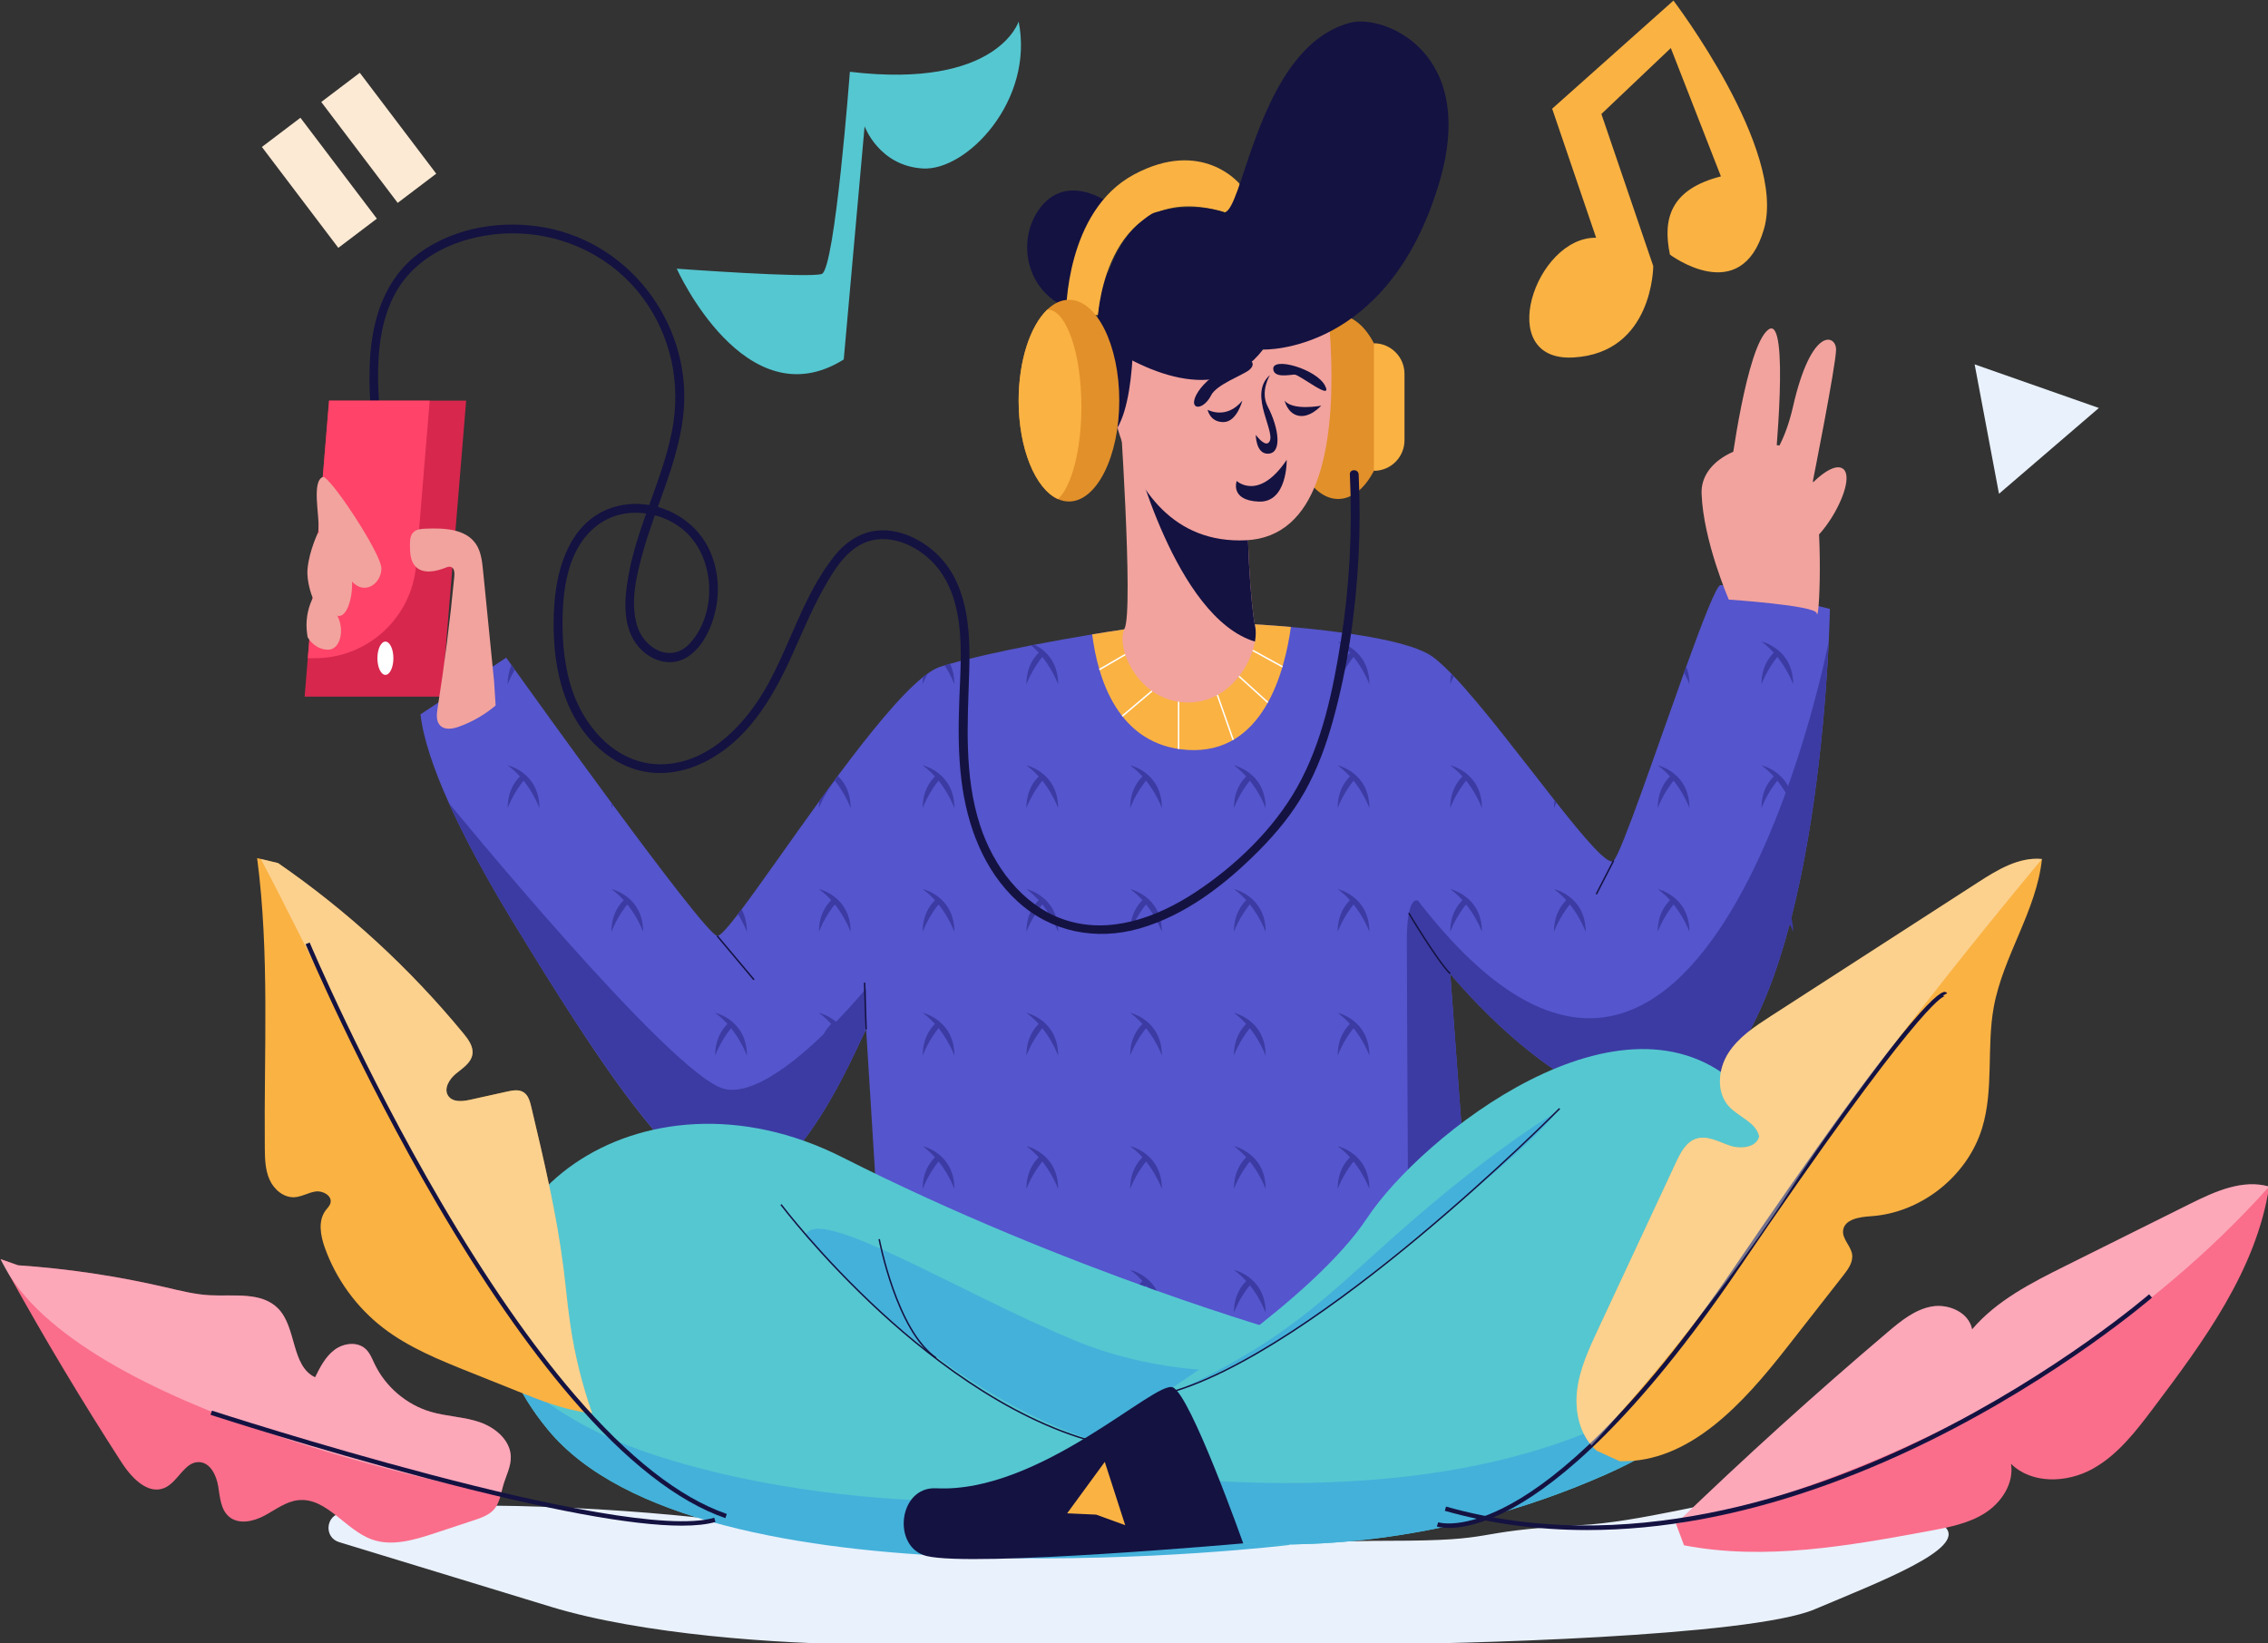 <?xml version="1.0" encoding="UTF-8"?><svg xmlns="http://www.w3.org/2000/svg" xmlns:xlink="http://www.w3.org/1999/xlink" height="95.7" preserveAspectRatio="xMidYMid meet" version="1.0" viewBox="33.9 27.1 132.1 95.7" width="132.1" zoomAndPan="magnify"><rect x="33.9" y="27.1" width="132.1" height="95.7" fill="#333333" stroke="none"/><g><g><path d="M140.484,62.561c0,0-0.011,0.71-0.068,1.908c0,0,0,0,0,0.001c-0.156,3.252-0.651,10.099-2.181,16.089 c0,0,0,0,0,0.001c-0.031,0.119-0.062,0.237-0.092,0.356c-1.497,5.671-3.946,10.485-7.949,10.597 c-5.452,0.154-11.825-7.698-11.825-7.698l0.173,2.329l0.006,0.086l0.084,1.136l0.041,0.557l1.208,16.313l0.099,1.33H85.5 l-0.81-13.011v-0.005l-0.342-5.491c0,0-0.02,0.038-0.058,0.109c-0.553,1.04-3.866,9.183-7.699,9.106 c-3.192-0.064-8.145-7.833-12.837-15.521c-0.053-0.086-0.105-0.171-0.156-0.257c-0.432-0.712-0.849-1.424-1.247-2.127v-0.001 c-0.881-1.558-1.666-3.077-2.302-4.49v-0.001c-0.902-2.002-1.504-3.789-1.657-5.171l4.992-3.302c0,0,0.11,0.154,0.308,0.431 c0.058,0.08,0.122,0.171,0.193,0.27c0.993,1.387,3.315,4.616,5.642,7.772v0.001c0.023,0.031,0.045,0.061,0.068,0.092 c2.842,3.852,5.672,7.565,6.076,7.638c0.156,0.028,0.589-0.453,1.211-1.263c0.068-0.088,0.139-0.181,0.211-0.277 c1.132-1.502,2.789-3.909,4.533-6.315c0-0.001,0.001-0.001,0.001-0.001c0.292-0.402,0.586-0.804,0.88-1.202 c0.036-0.048,0.072-0.097,0.107-0.145c0.028-0.037,0.055-0.075,0.083-0.112c1.82-2.447,3.638-4.699,4.973-5.764h0.001 c0.089-0.071,0.174-0.136,0.258-0.196c0.264-0.188,0.505-0.321,0.72-0.392c0.085-0.028,0.176-0.057,0.272-0.086 c0.099-0.03,0.204-0.06,0.314-0.092h0.001c1.148-0.327,2.864-0.71,4.726-1.074c0.065-0.013,0.132-0.026,0.198-0.038h0.001 c1.101-0.213,2.247-0.419,3.355-0.602c2.532-0.419,4.859-0.719,5.966-0.719c1.109,0,3.282,0.084,5.607,0.287 c3.124,0.274,6.521,0.763,7.974,1.556c0.365,0.199,0.833,0.608,1.369,1.16c0.048,0.05,0.097,0.101,0.146,0.153 c1.679,1.766,3.97,4.816,5.867,7.223c0.036,0.045,0.07,0.088,0.105,0.132c1.683,2.132,3.037,3.722,3.34,3.389 c0.471-0.518,2.476-6.446,4.096-10.948V66.28c0.043-0.122,0.087-0.242,0.129-0.36v-0.001c0.963-2.662,1.768-4.74,1.995-4.74 C134.724,61.179,140.484,62.561,140.484,62.561z" fill="#5555CD"/></g><g><g><g><g><g><path d="M63.885,66.103c-0.285,0.488-0.415,0.858-0.415,0.858c0-0.45,0.086-0.822,0.221-1.128 C63.749,65.914,63.814,66.004,63.885,66.103z" fill="#3C3BA3"/></g></g><g><g><path d="M89.488,66.962c0,0-0.176-0.501-0.568-1.108c0.099-0.03,0.204-0.06,0.314-0.092h0.001 C89.388,66.081,89.488,66.476,89.488,66.962z" fill="#3C3BA3"/></g><g><path d="M87.671,66.527c0.089-0.071,0.174-0.136,0.258-0.196c-0.196,0.371-0.287,0.63-0.287,0.63 C87.642,66.808,87.652,66.663,87.671,66.527L87.671,66.527z" fill="#3C3BA3"/></g></g><g><g><path d="M95.532,66.962c0,0-0.279-0.8-0.924-1.601c-0.065-0.082-0.134-0.164-0.208-0.245 c-0.133-0.147-0.279-0.292-0.438-0.427c0.065-0.013,0.132-0.026,0.198-0.038h0.001C94.708,64.924,95.532,65.568,95.532,66.962 z" fill="#3C3BA3"/></g><g><path d="M94.491,65.03c-0.42,0.373-0.806,0.976-0.806,1.932c0,0,0.307-0.879,1.018-1.717 C94.73,65.211,94.608,64.969,94.491,65.03z" fill="#3C3BA3"/></g></g><g><g><path d="M111.813,64.468c0,0,1.846,0.406,1.846,2.493C113.66,66.962,113.119,65.416,111.813,64.468z" fill="#3C3BA3"/></g><g><path d="M112.62,65.03c-0.42,0.373-0.806,0.976-0.806,1.932c0,0,0.307-0.879,1.018-1.717 C112.858,65.211,112.737,64.969,112.62,65.03z" fill="#3C3BA3"/></g></g></g><g><g><g><path d="M63.471,71.676c0,0,1.846,0.406,1.846,2.493C65.317,74.169,64.777,72.624,63.471,71.676z" fill="#3C3BA3"/></g><g><path d="M64.277,72.237c-0.42,0.373-0.806,0.976-0.806,1.932c0,0,0.307-0.879,1.018-1.717 C64.515,72.419,64.394,72.177,64.277,72.237z" fill="#3C3BA3"/></g></g><g><g><path d="M69.595,73.968c-0.055,0.127-0.081,0.202-0.081,0.202c0-0.102,0.004-0.2,0.014-0.294 C69.55,73.906,69.572,73.937,69.595,73.968z" fill="#3C3BA3"/></g></g><g><g><path d="M83.446,74.169c0,0-0.28-0.801-0.923-1.603c-0.006-0.006-0.011-0.013-0.016-0.019 c0.036-0.048,0.072-0.097,0.107-0.145c0.028-0.037,0.055-0.075,0.083-0.112C83.094,72.667,83.446,73.258,83.446,74.169z" fill="#3C3BA3"/></g><g><path d="M82.618,72.452c-0.033,0.038-0.064,0.077-0.095,0.115c-0.644,0.802-0.924,1.603-0.924,1.603 c0-0.148,0.009-0.287,0.026-0.419c0-0.001,0.001-0.001,0.001-0.001c0.292-0.402,0.586-0.804,0.88-1.202 c0.036-0.048,0.072-0.097,0.107-0.145C82.622,72.426,82.623,72.444,82.618,72.452z" fill="#3C3BA3"/></g></g><g><g><path d="M87.642,71.676c0,0,1.846,0.406,1.846,2.493C89.488,74.169,88.948,72.624,87.642,71.676z" fill="#3C3BA3"/></g><g><path d="M88.449,72.237c-0.42,0.373-0.806,0.976-0.806,1.932c0,0,0.307-0.879,1.018-1.717 C88.687,72.419,88.565,72.177,88.449,72.237z" fill="#3C3BA3"/></g></g><g><g><path d="M93.685,71.676c0,0,1.846,0.406,1.846,2.493C95.531,74.169,94.991,72.624,93.685,71.676z" fill="#3C3BA3"/></g><g><path d="M94.491,72.237c-0.42,0.373-0.806,0.976-0.806,1.932c0,0,0.307-0.879,1.018-1.717 C94.73,72.419,94.608,72.177,94.491,72.237z" fill="#3C3BA3"/></g></g><g><g><path d="M99.728,71.676c0,0,1.846,0.406,1.846,2.493C101.574,74.169,101.034,72.624,99.728,71.676z" fill="#3C3BA3"/></g><g><path d="M100.534,72.237c-0.42,0.373-0.806,0.976-0.806,1.932c0,0,0.307-0.879,1.018-1.717 C100.772,72.419,100.651,72.177,100.534,72.237z" fill="#3C3BA3"/></g></g><g><g><path d="M105.771,71.676c0,0,1.846,0.406,1.846,2.493C107.617,74.169,107.077,72.624,105.771,71.676z" fill="#3C3BA3"/></g><g><path d="M106.577,72.237c-0.42,0.373-0.806,0.976-0.806,1.932c0,0,0.307-0.879,1.018-1.717 C106.815,72.419,106.694,72.177,106.577,72.237z" fill="#3C3BA3"/></g></g><g><g><path d="M111.813,71.676c0,0,1.846,0.406,1.846,2.493C113.66,74.169,113.119,72.624,111.813,71.676z" fill="#3C3BA3"/></g><g><path d="M112.62,72.237c-0.42,0.373-0.806,0.976-0.806,1.932c0,0,0.307-0.879,1.018-1.717 C112.858,72.419,112.737,72.177,112.62,72.237z" fill="#3C3BA3"/></g></g></g><g><g><g><path d="M63.471,78.883c0,0,1.846,0.406,1.846,2.493C65.317,81.377,64.777,79.831,63.471,78.883z" fill="#3C3BA3"/></g><g><path d="M64.489,79.659c-0.033,0.038-0.064,0.077-0.095,0.115c-0.279,0.348-0.49,0.695-0.639,0.977 c-0.053-0.086-0.105-0.171-0.156-0.257c0.131-0.416,0.349-0.73,0.587-0.964c0.031-0.03,0.061-0.058,0.092-0.086 C64.394,79.384,64.515,79.626,64.489,79.659z" fill="#3C3BA3"/></g></g><g><g><path d="M69.514,78.883c0,0,1.846,0.406,1.846,2.493C71.36,81.377,70.82,79.831,69.514,78.883z" fill="#3C3BA3"/></g><g><path d="M70.32,79.445c-0.42,0.373-0.806,0.976-0.806,1.932c0,0,0.307-0.879,1.018-1.717 C70.558,79.626,70.437,79.384,70.32,79.445z" fill="#3C3BA3"/></g></g><g><g><path d="M77.403,81.377c0,0-0.161-0.461-0.521-1.034c0.068-0.088,0.139-0.181,0.211-0.277 C77.278,80.404,77.403,80.833,77.403,81.377z" fill="#3C3BA3"/></g></g><g><g><path d="M81.599,78.883c0,0,1.846,0.406,1.846,2.493C83.446,81.377,82.905,79.831,81.599,78.883z" fill="#3C3BA3"/></g><g><path d="M82.406,79.445c-0.42,0.373-0.806,0.976-0.806,1.932c0,0,0.307-0.879,1.018-1.717 C82.644,79.626,82.522,79.384,82.406,79.445z" fill="#3C3BA3"/></g></g><g><g><path d="M87.642,78.883c0,0,1.846,0.406,1.846,2.493C89.488,81.377,88.948,79.831,87.642,78.883z" fill="#3C3BA3"/></g><g><path d="M88.449,79.445c-0.42,0.373-0.806,0.976-0.806,1.932c0,0,0.307-0.879,1.018-1.717 C88.687,79.626,88.565,79.384,88.449,79.445z" fill="#3C3BA3"/></g></g><g><g><path d="M93.685,78.883c0,0,1.846,0.406,1.846,2.493C95.531,81.377,94.991,79.831,93.685,78.883z" fill="#3C3BA3"/></g><g><path d="M94.491,79.445c-0.42,0.373-0.806,0.976-0.806,1.932c0,0,0.307-0.879,1.018-1.717 C94.73,79.626,94.608,79.384,94.491,79.445z" fill="#3C3BA3"/></g></g><g><g><path d="M99.728,78.883c0,0,1.846,0.406,1.846,2.493C101.574,81.377,101.034,79.831,99.728,78.883z" fill="#3C3BA3"/></g><g><path d="M100.534,79.445c-0.42,0.373-0.806,0.976-0.806,1.932c0,0,0.307-0.879,1.018-1.717 C100.772,79.626,100.651,79.384,100.534,79.445z" fill="#3C3BA3"/></g></g><g><g><path d="M105.771,78.883c0,0,1.846,0.406,1.846,2.493C107.617,81.377,107.077,79.831,105.771,78.883z" fill="#3C3BA3"/></g><g><path d="M106.577,79.445c-0.42,0.373-0.806,0.976-0.806,1.932c0,0,0.307-0.879,1.018-1.717 C106.815,79.626,106.694,79.384,106.577,79.445z" fill="#3C3BA3"/></g></g><g><g><path d="M111.813,78.883c0,0,1.846,0.406,1.846,2.493C113.66,81.377,113.119,79.831,111.813,78.883z" fill="#3C3BA3"/></g><g><path d="M112.62,79.445c-0.42,0.373-0.806,0.976-0.806,1.932c0,0,0.307-0.879,1.018-1.717 C112.858,79.626,112.737,79.384,112.62,79.445z" fill="#3C3BA3"/></g></g></g><g><g><g><path d="M69.514,86.091c0,0,1.846,0.406,1.846,2.493C71.36,88.584,70.82,87.039,69.514,86.091z" fill="#3C3BA3"/></g><g><path d="M70.32,86.652c-0.42,0.373-0.806,0.976-0.806,1.932c0,0,0.307-0.879,1.018-1.717 C70.558,86.834,70.437,86.592,70.32,86.652z" fill="#3C3BA3"/></g></g><g><g><path d="M75.557,86.091c0,0,1.846,0.406,1.846,2.493C77.403,88.584,76.862,87.039,75.557,86.091z" fill="#3C3BA3"/></g><g><path d="M76.363,86.652c-0.42,0.373-0.806,0.976-0.806,1.932c0,0,0.307-0.879,1.018-1.717 C76.601,86.834,76.48,86.592,76.363,86.652z" fill="#3C3BA3"/></g></g><g><g><path d="M81.599,86.091c0,0,1.846,0.406,1.846,2.493C83.446,88.584,82.905,87.039,81.599,86.091z" fill="#3C3BA3"/></g><g><path d="M82.406,86.652c-0.42,0.373-0.806,0.976-0.806,1.932c0,0,0.307-0.879,1.018-1.717 C82.644,86.834,82.522,86.592,82.406,86.652z" fill="#3C3BA3"/></g></g><g><g><path d="M87.642,86.091c0,0,1.846,0.406,1.846,2.493C89.488,88.584,88.948,87.039,87.642,86.091z" fill="#3C3BA3"/></g><g><path d="M88.449,86.652c-0.42,0.373-0.806,0.976-0.806,1.932c0,0,0.307-0.879,1.018-1.717 C88.687,86.834,88.565,86.592,88.449,86.652z" fill="#3C3BA3"/></g></g><g><g><path d="M93.685,86.091c0,0,1.846,0.406,1.846,2.493C95.531,88.584,94.991,87.039,93.685,86.091z" fill="#3C3BA3"/></g><g><path d="M94.491,86.652c-0.42,0.373-0.806,0.976-0.806,1.932c0,0,0.307-0.879,1.018-1.717 C94.73,86.834,94.608,86.592,94.491,86.652z" fill="#3C3BA3"/></g></g><g><g><path d="M99.728,86.091c0,0,1.846,0.406,1.846,2.493C101.574,88.584,101.034,87.039,99.728,86.091z" fill="#3C3BA3"/></g><g><path d="M100.534,86.652c-0.42,0.373-0.806,0.976-0.806,1.932c0,0,0.307-0.879,1.018-1.717 C100.772,86.834,100.651,86.592,100.534,86.652z" fill="#3C3BA3"/></g></g><g><g><path d="M105.771,86.091c0,0,1.846,0.406,1.846,2.493C107.617,88.584,107.077,87.039,105.771,86.091z" fill="#3C3BA3"/></g><g><path d="M106.577,86.652c-0.42,0.373-0.806,0.976-0.806,1.932c0,0,0.307-0.879,1.018-1.717 C106.815,86.834,106.694,86.592,106.577,86.652z" fill="#3C3BA3"/></g></g><g><g><path d="M111.813,86.091c0,0,1.846,0.406,1.846,2.493C113.66,88.584,113.119,87.039,111.813,86.091z" fill="#3C3BA3"/></g><g><path d="M112.62,86.652c-0.42,0.373-0.806,0.976-0.806,1.932c0,0,0.307-0.879,1.018-1.717 C112.858,86.834,112.737,86.592,112.62,86.652z" fill="#3C3BA3"/></g></g></g><g><g><g><path d="M87.642,93.857c0,0,1.846,0.406,1.846,2.493C89.488,96.35,88.948,94.805,87.642,93.857z" fill="#3C3BA3"/></g><g><path d="M88.449,94.418c-0.42,0.373-0.806,0.976-0.806,1.932c0,0,0.307-0.879,1.018-1.717 C88.687,94.599,88.565,94.357,88.449,94.418z" fill="#3C3BA3"/></g></g><g><g><path d="M93.685,93.857c0,0,1.846,0.406,1.846,2.493C95.531,96.35,94.991,94.805,93.685,93.857z" fill="#3C3BA3"/></g><g><path d="M94.491,94.418c-0.42,0.373-0.806,0.976-0.806,1.932c0,0,0.307-0.879,1.018-1.717 C94.73,94.599,94.608,94.357,94.491,94.418z" fill="#3C3BA3"/></g></g><g><g><path d="M99.728,93.857c0,0,1.846,0.406,1.846,2.493C101.574,96.35,101.034,94.805,99.728,93.857z" fill="#3C3BA3"/></g><g><path d="M100.534,94.418c-0.42,0.373-0.806,0.976-0.806,1.932c0,0,0.307-0.879,1.018-1.717 C100.772,94.599,100.651,94.357,100.534,94.418z" fill="#3C3BA3"/></g></g><g><g><path d="M105.771,93.857c0,0,1.846,0.406,1.846,2.493C107.617,96.35,107.077,94.805,105.771,93.857z" fill="#3C3BA3"/></g><g><path d="M106.577,94.418c-0.42,0.373-0.806,0.976-0.806,1.932c0,0,0.307-0.879,1.018-1.717 C106.815,94.599,106.694,94.357,106.577,94.418z" fill="#3C3BA3"/></g></g><g><g><path d="M111.813,93.857c0,0,1.846,0.406,1.846,2.493C113.66,96.35,113.119,94.805,111.813,93.857z" fill="#3C3BA3"/></g><g><path d="M112.62,94.418c-0.42,0.373-0.806,0.976-0.806,1.932c0,0,0.307-0.879,1.018-1.717 C112.858,94.599,112.737,94.357,112.62,94.418z" fill="#3C3BA3"/></g></g></g><g><g><g><path d="M99.728,101.064c0,0,1.846,0.406,1.846,2.493C101.574,103.558,101.034,102.012,99.728,101.064z" fill="#3C3BA3"/></g><g><path d="M100.534,101.626c-0.42,0.373-0.806,0.976-0.806,1.932c0,0,0.307-0.879,1.018-1.717 C100.772,101.807,100.651,101.565,100.534,101.626z" fill="#3C3BA3"/></g></g><g><g><path d="M105.771,101.064c0,0,1.846,0.406,1.846,2.493C107.617,103.558,107.077,102.012,105.771,101.064z" fill="#3C3BA3"/></g><g><path d="M106.577,101.626c-0.42,0.373-0.806,0.976-0.806,1.932c0,0,0.307-0.879,1.018-1.717 C106.815,101.807,106.694,101.565,106.577,101.626z" fill="#3C3BA3"/></g></g></g></g><g><g><g><g><path d="M118.578,66.484c-0.143,0.287-0.209,0.477-0.209,0.477c0-0.23,0.023-0.439,0.063-0.63 C118.48,66.381,118.528,66.433,118.578,66.484z" fill="#3C3BA3"/></g></g><g><g><path d="M132.301,66.962c0,0-0.099-0.283-0.315-0.681V66.28c0.043-0.122,0.087-0.242,0.129-0.36 C132.23,66.209,132.301,66.553,132.301,66.962z" fill="#3C3BA3"/></g></g><g><g><path d="M136.497,64.468c0,0,1.846,0.406,1.846,2.493C138.344,66.962,137.803,65.416,136.497,64.468z" fill="#3C3BA3"/></g><g><path d="M137.304,65.03c-0.42,0.373-0.806,0.976-0.806,1.932c0,0,0.307-0.879,1.018-1.717 C137.542,65.211,137.421,64.969,137.304,65.03z" fill="#3C3BA3"/></g></g></g><g><g><g><path d="M118.369,71.676c0,0,1.846,0.406,1.846,2.493C120.215,74.169,119.675,72.624,118.369,71.676z" fill="#3C3BA3"/></g><g><path d="M119.175,72.237c-0.42,0.373-0.806,0.976-0.806,1.932c0,0,0.307-0.879,1.018-1.717 C119.414,72.419,119.292,72.177,119.175,72.237z" fill="#3C3BA3"/></g></g><g><g><path d="M124.55,73.84c-0.094,0.203-0.138,0.33-0.138,0.33c0-0.164,0.011-0.319,0.033-0.462 C124.48,73.752,124.515,73.795,124.55,73.84z" fill="#3C3BA3"/></g></g><g><g><path d="M130.455,71.676c0,0,1.846,0.406,1.846,2.493C132.301,74.169,131.76,72.624,130.455,71.676z" fill="#3C3BA3"/></g><g><path d="M131.261,72.237c-0.42,0.373-0.806,0.976-0.806,1.932c0,0,0.307-0.879,1.018-1.717 C131.499,72.419,131.378,72.177,131.261,72.237z" fill="#3C3BA3"/></g></g><g><g><path d="M136.497,71.676c0,0,1.846,0.406,1.846,2.493C138.344,74.169,137.803,72.624,136.497,71.676z" fill="#3C3BA3"/></g><g><path d="M137.304,72.237c-0.42,0.373-0.806,0.976-0.806,1.932c0,0,0.307-0.879,1.018-1.717 C137.542,72.419,137.421,72.177,137.304,72.237z" fill="#3C3BA3"/></g></g></g><g><g><g><path d="M118.369,78.883c0,0,1.846,0.406,1.846,2.493C120.215,81.377,119.675,79.831,118.369,78.883z" fill="#3C3BA3"/></g><g><path d="M119.175,79.445c-0.42,0.373-0.806,0.976-0.806,1.932c0,0,0.307-0.879,1.018-1.717 C119.414,79.626,119.292,79.384,119.175,79.445z" fill="#3C3BA3"/></g></g><g><g><path d="M124.412,78.883c0,0,1.846,0.406,1.846,2.493C126.258,81.377,125.718,79.831,124.412,78.883z" fill="#3C3BA3"/></g><g><path d="M125.218,79.445c-0.42,0.373-0.806,0.976-0.806,1.932c0,0,0.307-0.879,1.018-1.717 C125.456,79.626,125.335,79.384,125.218,79.445z" fill="#3C3BA3"/></g></g><g><g><path d="M130.455,78.883c0,0,1.846,0.406,1.846,2.493C132.301,81.377,131.76,79.831,130.455,78.883z" fill="#3C3BA3"/></g><g><path d="M131.261,79.445c-0.42,0.373-0.806,0.976-0.806,1.932c0,0,0.307-0.879,1.018-1.717 C131.499,79.626,131.378,79.384,131.261,79.445z" fill="#3C3BA3"/></g></g><g><g><path d="M136.497,78.883c0,0,1.846,0.406,1.846,2.493C138.344,81.377,137.803,79.831,136.497,78.883z" fill="#3C3BA3"/></g><g><path d="M137.304,79.445c-0.42,0.373-0.806,0.976-0.806,1.932c0,0,0.307-0.879,1.018-1.717 C137.542,79.626,137.421,79.384,137.304,79.445z" fill="#3C3BA3"/></g></g></g><g><g><g><path d="M118.548,86.229c-0.058-0.047-0.117-0.092-0.178-0.137c0.01,0.002,0.073,0.017,0.171,0.051 L118.548,86.229z" fill="#3C3BA3"/></g><g><path d="M118.673,87.922c-0.208,0.388-0.304,0.663-0.304,0.663c0-0.496,0.104-0.897,0.263-1.219 L118.673,87.922z" fill="#3C3BA3"/></g></g><g><g><path d="M124.412,86.091c0,0,1.846,0.406,1.846,2.493C126.258,88.584,125.718,87.039,124.412,86.091z" fill="#3C3BA3"/></g><g><path d="M125.218,86.652c-0.42,0.373-0.806,0.976-0.806,1.932c0,0,0.307-0.879,1.018-1.717 C125.456,86.834,125.335,86.592,125.218,86.652z" fill="#3C3BA3"/></g></g><g><g><path d="M130.455,86.091c0,0,1.846,0.406,1.846,2.493C132.301,88.584,131.76,87.039,130.455,86.091z" fill="#3C3BA3"/></g><g><path d="M131.261,86.652c-0.42,0.373-0.806,0.976-0.806,1.932c0,0,0.307-0.879,1.018-1.717 C131.499,86.834,131.378,86.592,131.261,86.652z" fill="#3C3BA3"/></g></g></g></g></g><g><path d="M76.701 81.214H76.786V84.552H76.701z" fill="#141241" transform="rotate(-40.015 76.747 82.884)"/></g><g><path d="M84.348,84.669l-0.058,2.497c-0.553,1.04-3.866,9.183-7.699,9.106c-3.138-0.063-8.145-7.833-12.837-15.521 c-0.053-0.086-0.105-0.171-0.156-0.257c-0.432-0.712-0.849-1.424-1.247-2.127v-0.001c-0.881-1.558-1.666-3.077-2.302-4.49 c0,0,12.961,15.857,16.018,16.639C78.978,91.26,84.348,84.669,84.348,84.669z" fill="#3C3BA3"/></g><g><path d="M140.415,64.469c-0.156,3.252-0.651,10.099-2.181,16.089c0,0,0,0,0,0.001 c-0.031,0.119-0.062,0.237-0.092,0.356c-1.497,5.671-3.946,10.485-7.949,10.597c-5.452,0.154-11.825-7.698-11.825-7.698 l0.173,2.329l0.006,0.086l0.084,1.136l0.041,0.557l1.208,16.313l-3.929-0.103c0,0-0.109-19.533-0.109-22.245 c0-2.712,0.646-2.332,0.646-2.332C133.193,101.196,140.381,64.66,140.415,64.469z" fill="#3C3BA3"/></g><g><path d="M109.088,63.616c-0.356,2.6-1.613,7.443-6.02,7.162c-4.091-0.262-5.238-4.226-5.553-6.73 c2.532-0.419,4.859-0.719,5.966-0.719C104.59,63.329,106.763,63.413,109.088,63.616z" fill="#FAB243"/></g><g><path d="M107.002,63.559c0.056,0.254,0.053,0.567-0.007,0.909c-0.268,1.52-1.667,3.607-3.986,3.545 c-2.841-0.077-4.147-3.225-3.609-4.3c0.538-1.075-0.307-13.279-0.307-13.279h7.95c-0.223,1.084-0.356,2.376-0.423,3.722 C106.42,58.106,106.773,62.528,107.002,63.559z" fill="#F2A39E"/></g><g><path d="M106.995,64.468c-4.644-1.406-7.076-11.2-7.076-11.2l6.7,0.887c-0.2,3.95,0.154,8.372,0.383,9.403 C107.058,63.813,107.055,64.126,106.995,64.468z" fill="#141241"/></g><g><path d="M97.815 65.615H99.559V65.7H97.815z" fill="#FFF" transform="rotate(-30.147 98.694 65.661)"/></g><g><path d="M98.996 68.032H101.262V68.118H98.996z" fill="#FFF" transform="rotate(-40.226 100.136 68.077)"/></g><g><path d="M102.505 67.972H102.59V70.722H102.505z" fill="#FFF"/></g><g><path d="M105.222 67.505H105.307V70.277H105.222z" fill="#FFF" transform="rotate(-19.369 105.252 68.88)"/></g><g><path d="M106.863 66.122H106.948V68.392H106.863z" fill="#FFF" transform="rotate(-47.78 106.9 67.254)"/></g><g><path d="M108.579 65.971L106.846 65.02 106.888 64.945 108.62 65.896z" fill="#FFF"/></g><g><path d="M134.6,55.538c-0.068,0.009-0.106,0.009-0.106,0.009L134.6,55.538z" fill="#F2A39E"/></g><g><path d="M134.699,54.522c0,0,0.922-7.288,2.201-8.226c1.28-0.938,0.358,8.226,0.358,8.226H134.699z" fill="#F2A39E"/></g><g><g><path d="M140.842,47.458c0-0.87-1.433-1.382-2.509,3.331c-0.21,0.92-0.484,1.662-0.789,2.26 c-1.887-0.315-4.611,0.75-4.535,2.805c0.102,2.765,1.587,6.169,1.587,6.169s5.026,0.333,5.12,0.794 c0.144,0.705,0.41-4.897-0.221-7.717C139.495,55.1,140.842,48.328,140.842,47.458z M134.494,55.547l0.106-0.009 C134.532,55.546,134.494,55.547,134.494,55.547z" fill="#F2A39E"/></g></g><g><path d="M134.6,55.538c-0.068,0.009-0.106,0.009-0.106,0.009L134.6,55.538z" fill="#F2A39E"/></g><g><path d="M134.494,55.547c0,0,1.838,1.314,3.05-2.498" fill="#F2A39E"/></g><g><path d="M141.252,54.407c-0.973-0.755-4.403,3.38-3.123,4.461C139.409,59.95,142.224,55.162,141.252,54.407z" fill="#F2A39E"/></g><g><path d="M156.149 50.862L150.331 55.859 148.913 48.322z" fill="#E9F1FC"/></g><g><path d="M124.306,33.431l7.065-6.297c0,0,6.604,8.68,5.273,13.299s-5.478,1.496-5.478,1.496 c-0.432-2.069,0.009-3.8,2.969-4.556l-2.918-7.474l-4.044,3.84l3.021,8.857c0,0,0,5.068-4.659,5.324 c-4.659,0.256-2.201-7.035,1.331-6.973L124.306,33.431z" fill="#FAB243"/></g><g><path d="M93.231,28.352c0,0-1.229,3.953-9.829,2.929c0,0-0.87,11.519-1.638,11.775 c-0.768,0.256-8.447-0.307-8.447-0.307s3.993,8.884,9.727,5.287l1.215-13.58c0,0,0.833,2.304,3.393,2.457 C90.21,37.065,94.152,32.948,93.231,28.352z" fill="#55C7D1"/></g><g><path d="M51.094 34.062H53.91V41.434H51.094z" fill="#FCEAD4" transform="rotate(-37.148 52.501 37.747)"/></g><g><path d="M54.552 31.443H57.368V38.815H54.552z" fill="#FCEAD4" transform="rotate(-37.148 55.958 35.128)"/></g><g><g><path d="M98.811,39.139c0,0-2.56-2.125-4.275,0s-0.794,6.255,3.635,6.314L98.811,39.139z" fill="#141241"/></g><g><path d="M106.109,37.818c0,0-2.179-2.698-6.172-0.548c-3.993,2.15-3.942,8.089-3.942,8.089l1.862,0.094 c0,0,0.491-8.069,7.39-5.989C105.248,39.464,105.754,39.696,106.109,37.818z" fill="#FAB243"/></g><g><ellipse cx="111.84" cy="50.808" fill="#E2902A" rx="2.893" ry="5.354"/></g><g><path d="M113.924,54.522L113.924,54.522v-7.429l0,0c0.984,0,1.781,0.798,1.781,1.781v3.866 C115.705,53.725,114.908,54.522,113.924,54.522z" fill="#FAB243"/></g><g><path d="M98.108,46.042c0,0-0.091,12.909,8.356,12.525c8.447-0.384,3.609-20.811,3.609-20.811L98.108,46.042z" fill="#F2A39E"/></g><g><path d="M107.501,47.477l-0.077-0.037c0.677-1.405,0.536-2.288,0.535-2.297l0.084-0.014 C108.05,45.165,108.191,46.047,107.501,47.477z" fill="#64FF00"/></g><g><path d="M103.481,50.683c-0.268-0.48,1.065-2.321,3.33-2.517c0,0,0.191,0.213-0.167,0.495 c-0.358,0.282-1.894,0.845-2.201,1.459C104.135,50.735,103.62,50.933,103.481,50.683z" fill="#141241"/></g><g><path d="M108.061,48.596c-0.056-0.738,2.509-0.007,3.013,0.96c0.504,0.966-1.492-0.651-1.776-0.64 C109.014,48.925,108.102,49.138,108.061,48.596z" fill="#141241"/></g><g><path d="M108.719,50.434c0,0,0.103,0.408,0.378,0.657c0.354,0.319,0.97,0.427,1.761-0.363 C110.858,50.727,109.218,51.042,108.719,50.434z" fill="#141241"/></g><g><path d="M104.238,50.965c0,0,1.083,0.61,2.022-0.531c0,0-0.317,1.25-1.105,1.25 C104.366,51.683,104.238,50.965,104.238,50.965z" fill="#141241"/></g><g><path d="M107.872,48.943c0,0-0.598,0.945-0.133,1.836c0.645,1.237,0.865,2.745,0,2.746 c-0.697,0-0.697-1.101-0.697-1.101s0.473,0.655,0.723,0.476C108.389,52.452,106.509,50.093,107.872,48.943z" fill="#141241"/></g><g><path d="M105.932,55.112c0,0,1.275,1.203,2.913-1.229c0,0,0.051,2.509-1.638,2.432 C105.517,56.238,105.932,55.112,105.932,55.112z" fill="#141241"/></g><g><path d="M102.557,40.989c-0.006,0-0.009,0-0.01,0l0.003-0.085c0.014,0,1.402,0.028,2.666-1.466l0.065,0.055 C104.046,40.952,102.687,40.989,102.557,40.989z" fill="#64FF00"/></g><g><path d="M117.702,37.833c-3.001,9.917-10.239,9.625-10.239,9.625c-2.563,3.387-7.172,1.209-9.73-0.681 c0,0,0.105-4.746,2.665-6.793c0.266-0.213,0.51-0.429,0.788-0.512c2.284-0.681,4.024,0,4.024,0 c0.013-0.001,0.025-0.004,0.038-0.007c0.238-0.066,0.469-0.553,0.736-1.29c0.041-0.113,0.082-0.233,0.125-0.357 c0.002-0.006,0.004-0.012,0.006-0.018c0.976-2.836,2.491-8.38,6.467-9.386C114.438,27.944,120.057,30.052,117.702,37.833z" fill="#141241"/></g><g><path d="M99.86,44.054c0,0,0.399,5.788-0.876,7.962c0,0-1.287-2.782-1.127-6.562L99.86,44.054z" fill="#141241"/></g><g><path d="M99.092,50.434c0,3.244-1.312,5.875-2.931,5.875c-0.218,0-0.431-0.048-0.636-0.139 c-1.313-0.582-2.295-2.929-2.295-5.735c0-2.334,0.679-4.35,1.663-5.297c0.383-0.37,0.813-0.577,1.268-0.577 C97.781,44.559,99.092,47.19,99.092,50.434z" fill="#E2902A"/></g><g><path d="M96.887,50.789c0,2.515-0.571,4.646-1.361,5.38c-1.313-0.582-2.295-2.929-2.295-5.735 c0-2.334,0.679-4.35,1.663-5.297c0.009-0.001,0.018-0.001,0.026-0.001C96.006,45.135,96.887,47.667,96.887,50.789z" fill="#FAB243"/></g></g><g><path d="M126.284 78.165H128.487V78.25H126.284z" fill="#141241" transform="rotate(-62.787 127.379 78.21)"/></g><g><g><path d="M56.061,51.782c-0.196-2.549-0.39-5.432,0.94-7.733c1.428-2.472,4.522-3.479,7.243-3.347 c2.79,0.135,5.425,1.487,7.092,3.738c1.658,2.238,2.239,5.021,1.708,7.743c-0.559,2.865-1.991,5.478-2.522,8.35 c-0.236,1.278-0.391,2.789,0.348,3.941c0.579,0.902,1.77,1.503,2.808,1.031c1.091-0.496,1.7-1.856,1.921-2.966 c0.229-1.147,0.112-2.353-0.382-3.416c-0.964-2.076-3.496-3.174-5.676-2.452c-2.362,0.783-3.195,3.363-3.352,5.615 c-0.189,2.714,0.204,5.766,2.075,7.872c0.811,0.913,1.896,1.627,3.104,1.869c1.203,0.241,2.426,0.014,3.52-0.519 c2.476-1.208,3.937-3.615,5.046-6.029c0.62-1.35,1.177-2.732,1.898-4.033c0.661-1.193,1.501-2.614,2.95-2.896 c1.179-0.229,2.407,0.332,3.26,1.118c1.053,0.969,1.533,2.34,1.713,3.731c0.192,1.482,0.075,2.984,0.02,4.471 c-0.058,1.568-0.067,3.145,0.129,4.705c0.327,2.615,1.284,5.213,3.267,7.029c1.956,1.791,4.58,2.296,7.108,1.572 c2.682-0.767,4.994-2.568,6.934-4.518c1.03-1.035,1.967-2.174,2.684-3.45c0.727-1.293,1.241-2.699,1.637-4.125 c0.861-3.1,1.325-6.336,1.494-9.545c0.084-1.601,0.085-3.204,0.008-4.805c-0.016-0.329-0.529-0.33-0.513,0 c0.153,3.207-0.009,6.427-0.509,9.599c-0.462,2.935-1.09,6.003-2.56,8.618c-1.38,2.453-3.598,4.584-5.939,6.123 c-2.245,1.476-5.047,2.503-7.705,1.563c-2.399-0.847-4.062-3.117-4.825-5.465c-0.943-2.903-0.727-5.956-0.632-8.957 c0.078-2.48-0.08-5.346-2.128-7.065c-0.81-0.679-1.837-1.159-2.909-1.16c-1.185-0.001-2.15,0.643-2.863,1.553 c-1.741,2.22-2.502,5.031-3.858,7.473c-1.213,2.185-3.288,4.44-5.954,4.593c-2.809,0.161-4.852-2.235-5.548-4.737 c-0.384-1.379-0.475-2.843-0.41-4.269c0.056-1.229,0.269-2.505,0.876-3.591c0.581-1.04,1.534-1.802,2.724-1.994 c1.155-0.187,2.407,0.141,3.326,0.866c1.943,1.535,2.133,4.848,0.486,6.675c-1.097,1.217-2.688,0.328-3.093-1.032 c-0.406-1.364-0.026-2.935,0.346-4.266c0.735-2.633,1.999-5.122,2.336-7.859c0.632-5.125-2.877-10.057-7.965-11.033 c-2.478-0.475-5.251-0.062-7.331,1.424c-2.058,1.47-2.811,3.864-2.942,6.294c-0.066,1.233,0.007,2.468,0.101,3.698 C55.573,52.109,56.086,52.111,56.061,51.782L56.061,51.782z" fill="#141241"/></g></g><g><path d="M108.999,104.797v12.287c0,0-33.259,4.036-42.781-6.252c-0.131-0.14-0.256-0.283-0.377-0.429 c-0.941-1.133-1.641-2.277-2.127-3.408c-0.002-0.005-0.004-0.009-0.005-0.014c-4.138-9.672,7.437-18.454,19.257-12.475 C96.174,101.188,108.999,104.797,108.999,104.797z" fill="#55C7D1"/></g><g><path d="M147.205,116.047c-4.86-4.86-14.404-0.492-21.267-0.116c-6.872,0.376-4.339,0.909-11.221,0.909 c-9.961,0.001-20.065,1.998-29.792-0.149c-1.368-0.302-2.722-0.685-4.113-0.855c-1.339-0.163-2.704,0.088-4.041-0.09 c-5.768-0.767-16.298-1.422-22.985-0.52c-0.923,0.124-1.028,1.418-0.138,1.69c3.483,1.063,8.978,2.741,12.347,3.77 c5.228,1.598,13.272,2.179,18.353,2.179c5.081,0,24.277,0,29.23,0s22.236-0.436,26.012-2.033 C143.366,119.236,148.456,117.298,147.205,116.047z" fill="#E9F1FC"/></g><g><path d="M105.249,106.925c0,0-4.248,0.128-8.824-1.783c-6.809-2.843-14.931-7.905-15.608-6.092 c0,0,7.157,8.77,16.7,11.936L105.249,106.925z" fill="#44B1DA"/></g><g><path d="M98.7,111.366c-5.32-1.067-10.297-4.84-13.535-7.817c-3.507-3.224-5.786-6.236-5.809-6.266l0.068-0.051 c0.023,0.03,2.298,3.037,5.8,6.256c3.23,2.97,8.192,6.732,13.493,7.795L98.7,111.366z" fill="#141241"/></g><g><path d="M88.404,106.227c-2.32-1.593-3.327-6.894-3.337-6.947l0.084-0.016c0.01,0.053,1.011,5.319,3.302,6.892 L88.404,106.227z" fill="#141241"/></g><g><path d="M108.999,112.36v4.723c0,0-33.259,4.036-42.781-6.252c-0.131-0.14-0.256-0.283-0.377-0.429 c-0.941-1.133-1.641-2.277-2.127-3.408c-0.002-0.005-0.004-0.009-0.005-0.014c-0.004-0.011-0.006-0.017-0.006-0.017 s2.303,2.823,7.824,4.716C79.562,114.435,93.452,116.181,108.999,112.36z" fill="#44B1DA"/></g><g><path d="M127.352,113.014c-9.795,4.312-18.356,4.177-21.358,3.955c-0.74-0.055-1.143-0.115-1.143-0.115 s-3.763-5.759-3.302-8.524c0,0,8.831-5.529,11.98-10.29c3.148-4.761,14.898-14.13,21.732-7.602 c2.327,2.223,3.568,4.927,3.71,7.738C139.249,103.619,135.404,109.468,127.352,113.014z" fill="#55C7D1"/></g><g><path d="M127.352,113.014c-9.795,4.312-18.356,4.177-21.358,3.955l-1.603-3.626 c30.883,1.805,34.581-15.168,34.581-15.168C139.249,103.619,135.404,109.468,127.352,113.014z" fill="#44B1DA"/></g><g><path d="M87.874,117.728c-2.038-0.494-1.662-4.059,0.554-3.946c6.057,0.307,12.754-6.305,13.783-5.879 c1.029,0.426,4.101,9.087,4.101,9.087S90.601,118.388,87.874,117.728z" fill="#141241"/></g><g><path d="M99.438 115.932L98.248 112.245 96.056 115.24 97.747 115.317" fill="#FAB243"/></g><g><path d="M124.516,91.89c0,0-3.153,1.821-8.091,6.069c-4.938,4.248-6.971,6.868-13.785,10.058 c0,0,4.792-1.825,8.923-5.009C115.695,99.823,123.421,93.609,124.516,91.89z" fill="#44B1DA"/></g><g><path d="M101.56,108.371l-0.02-0.083c4.514-1.069,10.573-5.539,14.861-9.101c4.648-3.861,8.274-7.515,8.31-7.552 l0.061,0.06c-0.036,0.036-3.665,3.694-8.316,7.557C112.161,102.82,106.09,107.298,101.56,108.371z" fill="#141241"/></g><g><path d="M63.651,111.949c0.012,0.568-0.274,1.094-0.435,1.639c-0.054,0.183-0.096,0.374-0.144,0.56 c-0.079,0.303-0.176,0.596-0.372,0.834c-0.296,0.357-0.761,0.518-1.202,0.664c-0.761,0.251-1.523,0.503-2.283,0.754 c-1.187,0.392-2.484,0.784-3.66,0.36c-1.555-0.561-2.636-2.458-4.28-2.286c-0.725,0.076-1.33,0.559-1.973,0.902 c-0.643,0.344-1.497,0.532-2.056,0.064c-0.494-0.413-0.533-1.139-0.637-1.775c-0.105-0.636-0.453-1.371-1.096-1.407 c-0.865-0.048-1.232,1.157-2.028,1.501c-0.972,0.42-1.928-0.591-2.503-1.481c-2.295-3.554-4.471-7.186-6.522-10.888 c-0.002-0.002-0.003-0.004-0.004-0.006c-0.176-0.316-0.35-0.632-0.524-0.95l1.019,0.359c2.892,0.197,5.768,0.626,8.591,1.282 c0.852,0.198,1.704,0.417,2.577,0.463c1.39,0.073,3.011-0.22,3.983,0.776c1.086,1.113,0.747,3.337,2.151,4.004 c0.291-0.587,0.6-1.196,1.122-1.592c0.522-0.397,1.325-0.507,1.811-0.067c0.258,0.233,0.384,0.573,0.534,0.886 c0.637,1.33,1.857,2.369,3.273,2.784c0.928,0.272,1.919,0.287,2.834,0.597C62.745,110.239,63.63,110.982,63.651,111.949z" fill="#FA6E8B"/></g><g><path d="M64.84,91.551c0.74,3.12,1.481,6.248,1.882,9.43c0.139,1.106,0.237,2.218,0.401,3.321 c0.257,1.724,0.676,3.424,1.251,5.069c0.004,0.014,0.01,0.028,0.014,0.042c-0.023-0.002-0.046-0.005-0.069-0.008 c-0.066-0.007-0.132-0.015-0.197-0.024c-1.428-0.19-2.788-0.732-4.129-1.27c-0.926-0.371-1.852-0.743-2.778-1.113 c-1.741-0.698-3.508-1.411-4.995-2.555c-1.546-1.19-2.741-2.83-3.399-4.667c-0.255-0.713-0.411-1.572,0.045-2.178 c0.104-0.139,0.24-0.264,0.283-0.433c0.105-0.417-0.436-0.727-0.861-0.669c-0.425,0.057-0.811,0.311-1.24,0.334 c-0.627,0.034-1.19-0.45-1.447-1.023c-0.257-0.574-0.272-1.222-0.278-1.85c-0.053-5.633,0.288-11.295-0.447-16.88l0.21,0.05 l1.008,0.239c4.038,2.787,7.685,6.139,10.801,9.928c0.289,0.351,0.589,0.764,0.52,1.213c-0.077,0.499-0.566,0.803-0.956,1.123 c-0.391,0.319-0.736,0.881-0.451,1.297c0.261,0.382,0.831,0.325,1.282,0.224c0.716-0.158,1.433-0.317,2.148-0.476 c0.32-0.071,0.679-0.136,0.956,0.039C64.668,90.889,64.765,91.235,64.84,91.551z" fill="#FAB243"/></g><g opacity=".4"><path d="M63.651,111.949c0.012,0.568-0.274,1.094-0.435,1.639c-0.054,0.183-0.096,0.374-0.144,0.56 c0,0-23.13-4.173-28.613-12.756c-0.002-0.002-0.003-0.004-0.004-0.006c-0.199-0.311-0.374-0.627-0.524-0.95l1.019,0.359 c2.892,0.197,5.768,0.626,8.591,1.282c0.852,0.198,1.704,0.417,2.577,0.463c1.39,0.073,3.011-0.22,3.983,0.776 c1.086,1.113,0.747,3.337,2.151,4.004c0.291-0.587,0.6-1.196,1.122-1.592c0.522-0.397,1.325-0.507,1.811-0.067 c0.258,0.233,0.384,0.573,0.534,0.886c0.637,1.33,1.857,2.369,3.273,2.784c0.928,0.272,1.919,0.287,2.834,0.597 C62.745,110.239,63.63,110.982,63.651,111.949z" fill="#FFF"/></g><g><path d="M73.61,115.959c-2.912,0-7.867-0.918-14.792-2.744c-6.587-1.737-12.594-3.691-12.654-3.711l0.08-0.244 c0.239,0.078,23.97,7.78,29.257,6.237l0.072,0.246C75.08,115.887,74.425,115.959,73.61,115.959z" fill="#141241"/></g><g opacity=".4"><path d="M64.84,91.551c0.74,3.12,1.481,6.248,1.882,9.43c0.139,1.106,0.237,2.218,0.401,3.321 c0.257,1.724,0.676,3.424,1.251,5.069c-0.018,0.012-0.036,0.023-0.054,0.035c-0.037,0.024-0.075,0.046-0.113,0.069 c0,0-0.028-0.031-0.084-0.092c-0.755-0.835-6.461-7.3-11.648-17.627c-3.182-6.333-6.332-12.691-7.387-14.627l1.008,0.239 c4.038,2.787,7.685,6.139,10.801,9.928c0.289,0.351,0.589,0.764,0.52,1.213c-0.077,0.499-0.566,0.803-0.956,1.123 c-0.391,0.319-0.736,0.881-0.451,1.297c0.261,0.382,0.831,0.325,1.282,0.224c0.716-0.158,1.433-0.317,2.148-0.476 c0.32-0.071,0.679-0.136,0.956,0.039C64.668,90.889,64.765,91.235,64.84,91.551z" fill="#FFF"/></g><g><path d="M76.15,115.521c-2.784-0.962-5.802-3.322-8.972-7.015c-2.529-2.946-5.161-6.744-7.824-11.289 c-4.532-7.734-7.623-15.051-7.654-15.124l0.236-0.099c0.031,0.073,3.117,7.377,7.64,15.096c2.655,4.531,5.278,8.316,7.797,11.25 c3.139,3.657,6.12,5.992,8.86,6.938L76.15,115.521z" fill="#141241"/></g><g><path d="M142.868,97.937c-0.661,0.043-1.54,0.172-1.616,0.83c-0.057,0.5,0.452,0.895,0.525,1.393 c0.065,0.447-0.229,0.859-0.507,1.215l-3.289,4.203c-2.517,3.216-5.66,6.744-9.743,6.627l-1.339-0.611 c-0.111-0.096-0.214-0.2-0.308-0.31c-0.722-0.841-0.961-2.053-0.835-3.17c0.143-1.263,0.688-2.439,1.226-3.59 c1.516-3.248,3.032-6.496,4.548-9.744c0.259-0.555,0.577-1.164,1.159-1.356c0.644-0.213,1.311,0.176,1.953,0.397 c0.642,0.22,1.563,0.127,1.722-0.533c-0.176-0.825-1.188-1.125-1.759-1.746c-0.75-0.814-0.64-2.151-0.05-3.087 c0.59-0.937,1.549-1.566,2.479-2.167c4.024-2.598,8.048-5.196,12.072-7.793c1.134-0.732,2.384-1.494,3.727-1.363 c-0.316,3.012-2.256,5.633-2.804,8.611c-0.43,2.334,0.013,4.8-0.684,7.069C148.486,95.61,145.789,97.744,142.868,97.937z" fill="#FAB243"/></g><g><path d="M159.318,109.117c-1.018,1.35-2.081,2.74-3.565,3.55c-1.484,0.81-3.515,0.875-4.722-0.31 c0.186,1.126-0.544,2.245-1.505,2.862c-0.96,0.616-2.115,0.836-3.237,1.044c-4.726,0.873-9.585,1.747-14.304,0.84l-0.468-1.254 c0,0,0,0,0.001,0c3.993-3.853,8.108-7.578,12.34-11.168c0.762-0.646,1.577-1.312,2.561-1.486c0.984-0.173,2.165,0.352,2.346,1.335 c1.435-1.691,3.478-2.724,5.463-3.712c2.406-1.198,4.812-2.396,7.219-3.595c1.446-0.72,3.067-1.459,4.621-1.012 C165.323,101.061,162.273,105.198,159.318,109.117z" fill="#FA6E8B"/></g><g><path d="M118.293,116.091c-0.447,0-0.682-0.077-0.705-0.086l0.084-0.242l-0.042,0.121l0.042-0.121 c0.014,0.005,1.477,0.471,4.323-1.121c2.637-1.475,7.025-5.065,12.957-13.788c9.785-14.39,11.8-15.982,12.211-15.982 c0.003,0,0.006,0,0.008,0c0.062,0.003,0.114,0.034,0.139,0.082l-0.226,0.12c0.023,0.044,0.063,0.056,0.077,0.054 c-0.132,0.013-1.59,0.566-11.997,15.87c-5.986,8.803-10.424,12.415-13.092,13.895 C120.268,115.892,119.009,116.091,118.293,116.091z" fill="#141241"/></g><g opacity=".4"><path d="M152.835,77.132c0,0-9.834,11.712-14.609,19.19c-4.776,7.477-11.635,14.963-11.635,14.963 c-0.722-0.841-0.961-2.053-0.835-3.17c0.143-1.263,0.688-2.439,1.226-3.59c1.516-3.248,3.032-6.496,4.548-9.744 c0.259-0.555,0.577-1.164,1.159-1.356c0.644-0.213,1.311,0.176,1.953,0.397c0.642,0.22,1.563,0.127,1.722-0.533 c-0.176-0.825-1.188-1.125-1.759-1.746c-0.75-0.814-0.64-2.151-0.05-3.087c0.59-0.937,1.549-1.566,2.479-2.167 c4.024-2.598,8.048-5.196,12.072-7.793C150.241,77.763,151.491,77.001,152.835,77.132z" fill="#FFF"/></g><g opacity=".4"><path d="M166.068,96.21c-14.288,15.91-34.392,19.609-34.549,19.637c3.993-3.853,8.108-7.578,12.34-11.168 c0.762-0.646,1.577-1.312,2.561-1.486c0.984-0.173,2.165,0.352,2.346,1.335c1.435-1.691,3.478-2.724,5.463-3.712 c2.406-1.198,4.812-2.396,7.219-3.595C162.894,96.502,164.515,95.762,166.068,96.21z" fill="#FFF"/></g><g><path d="M126.345,116.215c-2.882,0-5.654-0.374-8.29-1.12l0.07-0.247c10.396,2.944,20.975-0.573,28.018-4.042 c7.639-3.762,12.88-8.277,12.932-8.322l0.168,0.194c-0.052,0.045-5.318,4.582-12.987,8.359c-4.506,2.219-8.948,3.746-13.204,4.539 C130.762,116.002,128.522,116.215,126.345,116.215z" fill="#141241"/></g><g><path d="M118.339,83.844c-0.775-0.775-2.406-3.518-2.422-3.546l0.073-0.044c0.016,0.028,1.642,2.762,2.409,3.529 L118.339,83.844z" fill="#141241"/></g><g><path d="M61.052 50.434L59.63 67.673 51.644 67.673 51.828 65.437 53.066 50.434z" fill="#D7274D"/></g><g><path d="M58.928,50.434l-0.789,9.569c-0.253,3.071-2.819,5.434-5.901,5.434h-0.41l1.238-15.003H58.928z" fill="#FF4369"/></g><g><path d="M56.813,65.437c0,0.535-0.208,0.969-0.465,0.969c-0.257,0-0.465-0.434-0.465-0.969 s0.208-0.969,0.465-0.969C56.605,64.468,56.813,64.902,56.813,65.437z" fill="#FFF"/></g><g><path d="M62.677,66.775c-0.214-2.152-0.429-4.305-0.643-6.457c-0.054-0.543-0.118-1.114-0.432-1.56 c-0.608-0.863-1.848-0.908-2.903-0.867c-0.261,0.01-0.55,0.032-0.731,0.22c-0.183,0.19-0.193,0.483-0.191,0.747 c0.003,0.444,0.025,0.938,0.34,1.251c0.433,0.431,1.159,0.283,1.728,0.059c0.103-0.041,0.218-0.084,0.323-0.048 c0.196,0.067,0.214,0.334,0.194,0.54c-0.246,2.574-0.571,5.14-0.976,7.694c-0.056,0.351-0.094,0.762,0.16,1.011 c0.275,0.269,0.729,0.188,1.091,0.057c0.776-0.279,1.502-0.699,2.131-1.232L62.677,66.775z" fill="#F2A39E"/></g><g><path d="M52.699,54.883c0.367-0.145,3.415,4.453,3.415,5.323s-0.958,1.587-1.708,0.768 c-0.75-0.819-2.015-2.361-1.955-3.093C52.512,57.149,52.048,55.14,52.699,54.883z" fill="#F2A39E"/></g><g><path d="M53.554,62.97c0.55,0.12,0.885-1.024,0.852-1.997c-0.033-0.973-1.974-2.867-1.974-2.867 s-0.519,1.051-0.619,2.125c-0.068,0.732,0.251,1.581,0.304,1.693C52.249,62.202,52.966,62.842,53.554,62.97z" fill="#F2A39E"/></g><g><path d="M51.814,64.199c0.1,0.202,0.512,0.742,1.203,0.742c0.691,0,0.973-1.126,0.538-1.971l-1.436-1.046 l-0.052,0.116c-0.276,0.613-0.373,1.291-0.28,1.957L51.814,64.199z" fill="#F2A39E"/></g><g><path d="M84.26 84.331H84.345V87.059H84.26z" fill="#141241" transform="rotate(-1.903 84.309 85.698)"/></g></g></svg>
